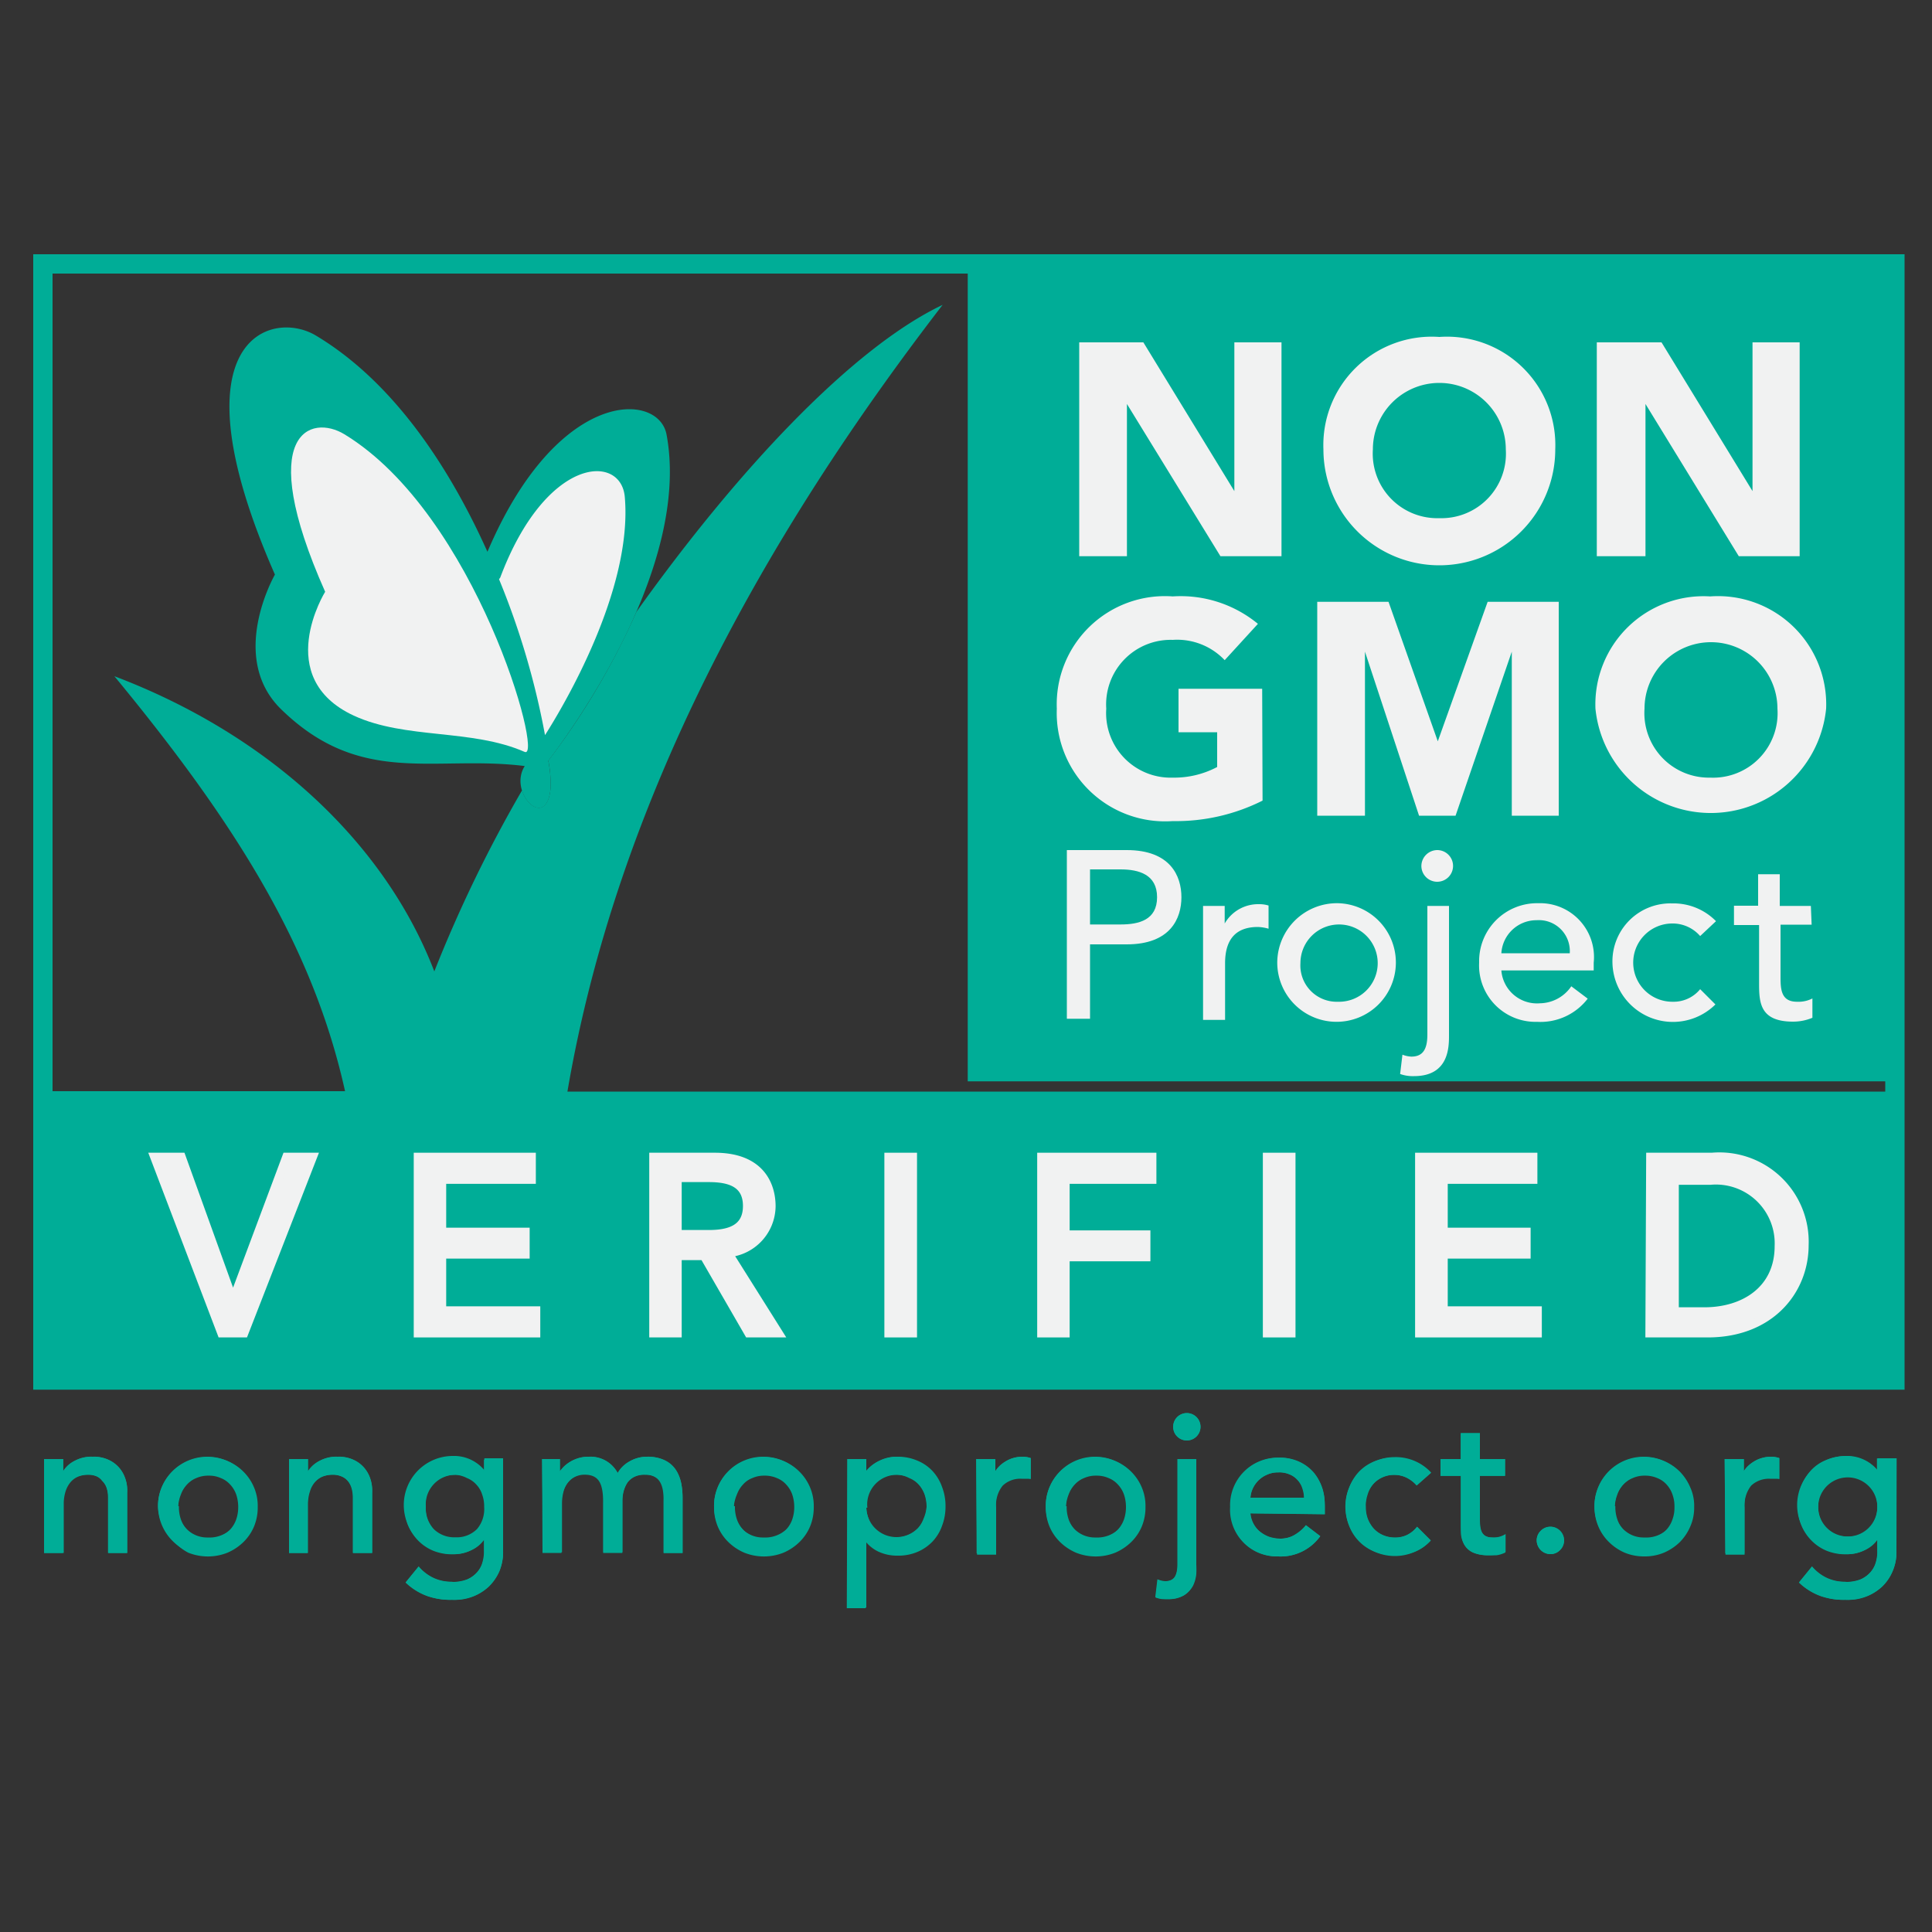 <svg id="shapes" xmlns="http://www.w3.org/2000/svg" viewBox="0 0 100 100"><rect x="0" y="0" width="100" height="100" fill="#333333" stroke="none"/><defs><style>.cls-1,.cls-2,.cls-6{fill:#f1f2f2;}.cls-2,.cls-6{stroke:#f1f2f2;}.cls-2{stroke-width:0.45px;}.cls-3,.cls-4{fill:#00ad97;}.cls-3,.cls-5{stroke:#00ad97;}.cls-3{stroke-width:0.08px;}.cls-5{fill:none;stroke-miterlimit:10;}.cls-6{stroke-width:0.45px;}</style></defs><title>onf-icons</title><g id="NON_GMO_Verified" data-name="NON GMO Verified"><path class="cls-1" d="M55.86,17.72h3.32l4.71,7.7h0v-7.7h2.44V28.79H63.17l-4.83-7.88h0v7.88H55.86Z"/><path class="cls-1" d="M68.53,23.26A6.2,6.2,0,0,1,69,20.85,5.25,5.25,0,0,1,70.22,19a5.51,5.51,0,0,1,1.89-1.16,7.2,7.2,0,0,1,4.79,0A5.6,5.6,0,0,1,78.79,19,5.38,5.38,0,0,1,80,20.85a6.68,6.68,0,0,1,0,4.82,5.25,5.25,0,0,1-1.24,1.83,5.47,5.47,0,0,1-1.89,1.17,7.2,7.2,0,0,1-4.79,0,5.38,5.38,0,0,1-1.89-1.17A5.12,5.12,0,0,1,69,25.67,6.23,6.23,0,0,1,68.53,23.26Zm2.53,0a3.87,3.87,0,0,0,.25,1.43,3.12,3.12,0,0,0,1.78,1.87,3.54,3.54,0,0,0,1.41.26,3.59,3.59,0,0,0,1.42-.26A3.3,3.3,0,0,0,77,25.82a3.21,3.21,0,0,0,.7-1.13,4.35,4.35,0,0,0,0-2.85A3.18,3.18,0,0,0,75.92,20a3.59,3.59,0,0,0-1.42-.27,3.55,3.55,0,0,0-1.41.27A3.19,3.19,0,0,0,72,20.7a3.29,3.29,0,0,0-.69,1.14A3.85,3.85,0,0,0,71.06,23.26Z"/><path class="cls-1" d="M82.65,17.72H86l4.71,7.7h0v-7.7h2.44V28.79H90l-4.83-7.88h0v7.88H82.65Z"/><path class="cls-1" d="M55.22,44h3.1a3.72,3.72,0,0,1,1.4.23,2.33,2.33,0,0,1,.87.58,2,2,0,0,1,.44.79,3.15,3.15,0,0,1,.12.84,3.28,3.28,0,0,1-.12.85,2.13,2.13,0,0,1-.44.79,2.59,2.59,0,0,1-.87.58,3.74,3.74,0,0,1-1.4.22h-1.9v3.85h-1.2Zm1.2,3.85H58a4,4,0,0,0,.69-.06,1.69,1.69,0,0,0,.61-.2,1.11,1.11,0,0,0,.43-.43,1.37,1.37,0,0,0,.16-.72,1.42,1.42,0,0,0-.16-.72,1.18,1.18,0,0,0-.43-.43,2.19,2.19,0,0,0-.61-.2,4,4,0,0,0-.69-.05H56.42Z"/><path class="cls-1" d="M62.27,46.9h1.12v.9h0a1.39,1.39,0,0,1,.3-.43,1.7,1.7,0,0,1,.42-.33,2,2,0,0,1,.5-.21,1.75,1.75,0,0,1,.55-.08,1.59,1.59,0,0,1,.5.07l0,1.2a1.4,1.4,0,0,0-.28-.06,1.24,1.24,0,0,0-.27,0,1.64,1.64,0,0,0-1.26.46,2,2,0,0,0-.44,1.42v2.93H62.27Z"/><path class="cls-1" d="M66.11,49.82a3,3,0,0,1,.24-1.2,3.3,3.3,0,0,1,.67-1A3,3,0,0,1,68,47a3.27,3.27,0,0,1,2.46,0,3,3,0,0,1,1,.66,3.12,3.12,0,0,1,.67,1,3.12,3.12,0,0,1,0,2.4,3,3,0,0,1-.67,1A3.23,3.23,0,0,1,67,52a3.22,3.22,0,0,1-.67-1A3,3,0,0,1,66.11,49.82Zm1.2,0a2.39,2.39,0,0,0,.13.82,2,2,0,0,0,.39.64,1.75,1.75,0,0,0,.61.42,2.26,2.26,0,0,0,1.62,0,1.75,1.75,0,0,0,.61-.42,1.81,1.81,0,0,0,.39-.64,2.65,2.65,0,0,0,0-1.64,1.72,1.72,0,0,0-.39-.64,1.75,1.75,0,0,0-.61-.42,2.13,2.13,0,0,0-1.62,0,1.75,1.75,0,0,0-.61.42,1.86,1.86,0,0,0-.39.64A2.39,2.39,0,0,0,67.31,49.82Z"/><path class="cls-1" d="M75,46.9v6.68c0,.15,0,.35,0,.59a2.23,2.23,0,0,1-.2.7,1.59,1.59,0,0,1-.54.59,1.88,1.88,0,0,1-1,.24l-.37,0a2,2,0,0,1-.35-.09l.12-1,.23.07.23,0a.7.7,0,0,0,.64-.29,1.65,1.65,0,0,0,.19-.85V46.9Zm-1.39-2.1a.83.83,0,1,1,1.4.57.81.81,0,0,1-1.15,0A.75.75,0,0,1,73.57,44.8Z"/><path class="cls-1" d="M77.71,50.23a1.47,1.47,0,0,0,.17.69,1.77,1.77,0,0,0,.44.54,2.07,2.07,0,0,0,.64.35,2.34,2.34,0,0,0,.74.12,1.67,1.67,0,0,0,.91-.24,2.66,2.66,0,0,0,.71-.64l.85.64a3.13,3.13,0,0,1-2.62,1.2,3.4,3.4,0,0,1-1.26-.23A2.73,2.73,0,0,1,76.73,51a3.18,3.18,0,0,1-.22-1.21,3.27,3.27,0,0,1,.23-1.22,3.21,3.21,0,0,1,.64-1,2.85,2.85,0,0,1,1-.65,3.23,3.23,0,0,1,1.22-.23,2.93,2.93,0,0,1,1.32.27,2.62,2.62,0,0,1,.89.71,2.74,2.74,0,0,1,.51,1,4.13,4.13,0,0,1,.15,1.11v.4Zm3.54-.89a2.42,2.42,0,0,0-.12-.68,1.55,1.55,0,0,0-.32-.54,1.4,1.4,0,0,0-.53-.35,1.88,1.88,0,0,0-.74-.13,1.82,1.82,0,0,0-1.33.55,2,2,0,0,0-.37.55,1.44,1.44,0,0,0-.13.6Z"/><path class="cls-1" d="M88,48.45a2.58,2.58,0,0,0-.65-.49,1.88,1.88,0,0,0-.82-.16,1.81,1.81,0,0,0-.8.16,1.74,1.74,0,0,0-.58.46,2,2,0,0,0-.35.67,2.88,2.88,0,0,0-.11.78,2.19,2.19,0,0,0,.13.77,2,2,0,0,0,.39.63,1.7,1.7,0,0,0,.6.43,1.94,1.94,0,0,0,.78.15,1.8,1.8,0,0,0,.81-.16A2.2,2.2,0,0,0,88,51.2l.79.79a2.54,2.54,0,0,1-1,.69,3.61,3.61,0,0,1-1.23.21,3.35,3.35,0,0,1-1.25-.22,3,3,0,0,1-1-.62,2.83,2.83,0,0,1-.64-1,3.47,3.47,0,0,1-.22-1.24,3.55,3.55,0,0,1,.22-1.24A2.74,2.74,0,0,1,85.32,47a3.33,3.33,0,0,1,1.26-.23,3.45,3.45,0,0,1,1.24.23,2.66,2.66,0,0,1,1,.7Z"/><path class="cls-1" d="M93.77,47.86H92.16v2.65c0,.16,0,.33,0,.49a1.18,1.18,0,0,0,.1.43.63.63,0,0,0,.25.31.83.83,0,0,0,.49.11l.41,0a1.3,1.3,0,0,0,.39-.14v1a1.45,1.45,0,0,1-.52.16,3.62,3.62,0,0,1-.49,0,2.31,2.31,0,0,1-1-.18,1.24,1.24,0,0,1-.52-.46,1.5,1.5,0,0,1-.2-.64c0-.23,0-.47,0-.71v-3h-1.3v-1H91V45.26h1.12V46.9h1.61Z"/><path class="cls-2" d="M8,59.9H9.39l2.67,7.4h0l2.77-7.4h1.35L12.62,69H11.47Z"/><path class="cls-2" d="M21.64,59.9h5.87v1.15H22.87v2.72h4.32v1.15H22.87v2.92h4.87V69h-6.1Z"/><path class="cls-2" d="M33.83,59.9H37a3.75,3.75,0,0,1,1.44.23,2.46,2.46,0,0,1,.89.61,2.09,2.09,0,0,1,.46.82,3.54,3.54,0,0,1,.13.88,2.48,2.48,0,0,1-.6,1.58,2.81,2.81,0,0,1-.71.55,2.59,2.59,0,0,1-.93.28L40.29,69H38.75l-2.31-4H35.06v4H33.83Zm1.23,4h1.62a4.17,4.17,0,0,0,.71-.06,2,2,0,0,0,.63-.21,1.15,1.15,0,0,0,.45-.45,1.84,1.84,0,0,0,0-1.5,1.12,1.12,0,0,0-.45-.44,1.74,1.74,0,0,0-.63-.22,5.52,5.52,0,0,0-.71-.05H35.06Z"/><path class="cls-2" d="M46,59.9h1.24V69H46Z"/><path class="cls-2" d="M53.91,59.9h5.72v1.15H55.14v2.86h4.18v1.15H55.14V69H53.91Z"/><path class="cls-2" d="M65.59,59.9h1.24V69H65.59Z"/><path class="cls-2" d="M73.48,59.9h5.87v1.15H74.71v2.72H79v1.15H74.71v2.92h4.87V69h-6.1Z"/><path class="cls-2" d="M85.43,59.9h3.18a6.15,6.15,0,0,1,1.69.21,4.58,4.58,0,0,1,1.26.59,3.53,3.53,0,0,1,.88.84,4,4,0,0,1,.56,1,4.75,4.75,0,0,1,.3,1,5.3,5.3,0,0,1,.09.93,4.69,4.69,0,0,1-.32,1.69,4.34,4.34,0,0,1-.95,1.45,4.64,4.64,0,0,1-1.56,1A5.59,5.59,0,0,1,88.4,69h-3Zm1.24,7.94h1.55a5.21,5.21,0,0,0,1.49-.21A3.47,3.47,0,0,0,90.93,67a2.93,2.93,0,0,0,.84-1.06,3.29,3.29,0,0,0,.31-1.48,4.74,4.74,0,0,0-.14-1,3,3,0,0,0-.54-1.11,3.11,3.11,0,0,0-1.08-.89,3.82,3.82,0,0,0-1.8-.37H86.67Z"/><path class="cls-3" d="M2.32,75.56h.91v.74h0a1.35,1.35,0,0,1,.59-.62,2,2,0,0,1,1-.24,2.08,2.08,0,0,1,.66.11,1.51,1.51,0,0,1,.93.9,2,2,0,0,1,.14.82v3.07h-.9V77.52A1.62,1.62,0,0,0,5.56,77a1,1,0,0,0-.25-.38A.81.81,0,0,0,5,76.36a1.14,1.14,0,0,0-.41-.07,1.55,1.55,0,0,0-.53.09,1.1,1.1,0,0,0-.42.29,1.42,1.42,0,0,0-.28.5,2.17,2.17,0,0,0-.1.71v2.46H2.32Z"/><path class="cls-3" d="M8.22,78a2.4,2.4,0,0,1,.19-1,2.46,2.46,0,0,1,.54-.8,2.5,2.5,0,0,1,.81-.54,2.58,2.58,0,0,1,2,0,2.5,2.5,0,0,1,.81.54,2.46,2.46,0,0,1,.54.8,2.4,2.4,0,0,1,.19,1,2.53,2.53,0,0,1-.19,1,2.41,2.41,0,0,1-.54.79,2.67,2.67,0,0,1-.81.54,2.7,2.7,0,0,1-2,0A2.67,2.67,0,0,1,9,79.73a2.41,2.41,0,0,1-.54-.79A2.53,2.53,0,0,1,8.22,78Zm1,0a2,2,0,0,0,.11.67,1.57,1.57,0,0,0,.32.53,1.44,1.44,0,0,0,.49.34,1.73,1.73,0,0,0,.66.13,1.67,1.67,0,0,0,.65-.13,1.44,1.44,0,0,0,.49-.34,1.57,1.57,0,0,0,.32-.53,2,2,0,0,0,.11-.67,2.09,2.09,0,0,0-.11-.67,1.52,1.52,0,0,0-.32-.52,1.31,1.31,0,0,0-.49-.34,1.51,1.51,0,0,0-.65-.13,1.56,1.56,0,0,0-.66.13,1.31,1.31,0,0,0-.49.34,1.52,1.52,0,0,0-.32.52A2.09,2.09,0,0,0,9.18,78Z"/><path class="cls-3" d="M15,75.56h.9v.74h0a1.43,1.43,0,0,1,.6-.62,2,2,0,0,1,1-.24,2.17,2.17,0,0,1,.66.11,1.47,1.47,0,0,1,.55.33,1.5,1.5,0,0,1,.38.57,2.23,2.23,0,0,1,.14.82v3.07h-.91V77.52a1.62,1.62,0,0,0-.09-.57,1,1,0,0,0-.24-.38.84.84,0,0,0-.35-.21,1.1,1.1,0,0,0-.41-.07,1.5,1.5,0,0,0-.52.09,1.1,1.1,0,0,0-.42.29,1.28,1.28,0,0,0-.28.5,2.16,2.16,0,0,0-.11.71v2.46H15Z"/><path class="cls-3" d="M26,80.3a2.64,2.64,0,0,1-.18,1,2.5,2.5,0,0,1-.53.78,2.41,2.41,0,0,1-.83.51,3,3,0,0,1-1.07.18,3.81,3.81,0,0,1-1.25-.19,3.1,3.1,0,0,1-1.09-.67l.62-.76a2.57,2.57,0,0,0,.76.58,2.19,2.19,0,0,0,.94.19,2.23,2.23,0,0,0,.84-.14,1.54,1.54,0,0,0,.53-.38,1.34,1.34,0,0,0,.27-.53,2.06,2.06,0,0,0,.08-.6v-.7h0a1.55,1.55,0,0,1-.71.63,2.19,2.19,0,0,1-.94.21,2.58,2.58,0,0,1-1-.18,2.33,2.33,0,0,1-.77-.52,2.52,2.52,0,0,1-.51-.77A2.63,2.63,0,0,1,21,78a2.88,2.88,0,0,1,.17-1,2.5,2.5,0,0,1,.49-.8,2.08,2.08,0,0,1,.77-.53,2.48,2.48,0,0,1,1-.2,2.09,2.09,0,0,1,.94.22,1.62,1.62,0,0,1,.72.59h0v-.69H26Zm-2.48-4a1.51,1.51,0,0,0-.65.13,1.35,1.35,0,0,0-.5.34,1.67,1.67,0,0,0-.31.52A2.09,2.09,0,0,0,22,78a1.63,1.63,0,0,0,.42,1.17,1.55,1.55,0,0,0,1.15.44,1.52,1.52,0,0,0,1.15-.44A1.63,1.63,0,0,0,25.1,78a1.85,1.85,0,0,0-.11-.67,1.36,1.36,0,0,0-.31-.52,1.31,1.31,0,0,0-.49-.34A1.59,1.59,0,0,0,23.53,76.29Z"/><path class="cls-3" d="M28.1,75.56h.84v.75h0a.84.84,0,0,1,.16-.25,1.52,1.52,0,0,1,.32-.29,1.87,1.87,0,0,1,.47-.23,1.78,1.78,0,0,1,.59-.1,1.66,1.66,0,0,1,.89.23,1.62,1.62,0,0,1,.6.66,1.43,1.43,0,0,1,.65-.66,1.82,1.82,0,0,1,.86-.23,1.89,1.89,0,0,1,.91.19,1.5,1.5,0,0,1,.55.47,2,2,0,0,1,.28.68,4,4,0,0,1,.07.78v2.78h-.9V77.68a4.22,4.22,0,0,0,0-.52,1.09,1.09,0,0,0-.15-.45.75.75,0,0,0-.31-.3,1,1,0,0,0-.53-.12,1.06,1.06,0,0,0-.94.4,1.77,1.77,0,0,0-.28,1v2.61h-.91v-2.5a5.85,5.85,0,0,0,0-.62,1.66,1.66,0,0,0-.14-.49.8.8,0,0,0-.31-.32,1,1,0,0,0-.53-.12,1.06,1.06,0,0,0-.46.1,1,1,0,0,0-.4.28,1.37,1.37,0,0,0-.28.49,2.41,2.41,0,0,0-.1.7v2.48h-.9Z"/><path class="cls-3" d="M37,78a2.4,2.4,0,0,1,.19-1,2.46,2.46,0,0,1,.54-.8,2.5,2.5,0,0,1,.81-.54,2.58,2.58,0,0,1,2,0,2.5,2.5,0,0,1,.81.54,2.46,2.46,0,0,1,.54.8,2.4,2.4,0,0,1,.19,1,2.53,2.53,0,0,1-.19,1,2.41,2.41,0,0,1-.54.79,2.67,2.67,0,0,1-.81.54,2.7,2.7,0,0,1-2,0,2.67,2.67,0,0,1-.81-.54,2.41,2.41,0,0,1-.54-.79A2.53,2.53,0,0,1,37,78Zm1,0a2,2,0,0,0,.11.67,1.57,1.57,0,0,0,.32.53,1.34,1.34,0,0,0,.49.34,1.67,1.67,0,0,0,.65.13,1.73,1.73,0,0,0,.66-.13,1.44,1.44,0,0,0,.49-.34,1.57,1.57,0,0,0,.32-.53,2,2,0,0,0,.11-.67,2.09,2.09,0,0,0-.11-.67,1.52,1.52,0,0,0-.32-.52,1.31,1.31,0,0,0-.49-.34,1.56,1.56,0,0,0-.66-.13,1.51,1.51,0,0,0-.65.13,1.23,1.23,0,0,0-.49.34,1.52,1.52,0,0,0-.32.52A2.09,2.09,0,0,0,37.94,78Z"/><path class="cls-3" d="M43.9,75.56h.9v.69h0a1.71,1.71,0,0,1,.73-.59,2.06,2.06,0,0,1,.94-.22,2.48,2.48,0,0,1,1,.2,2.17,2.17,0,0,1,.77.53,2.31,2.31,0,0,1,.48.8,2.67,2.67,0,0,1,.18,1,2.73,2.73,0,0,1-.18,1,2.27,2.27,0,0,1-.48.79,2.3,2.3,0,0,1-.77.53,2.48,2.48,0,0,1-1,.19,2.25,2.25,0,0,1-1-.21,1.86,1.86,0,0,1-.7-.59h0v3.52h-.9Zm2.48.73a1.56,1.56,0,0,0-.66.13,1.31,1.31,0,0,0-.49.34,1.36,1.36,0,0,0-.31.52,1.85,1.85,0,0,0-.12.67,1.81,1.81,0,0,0,.12.67,1.4,1.4,0,0,0,.31.53,1.44,1.44,0,0,0,.49.34,1.73,1.73,0,0,0,.66.13,1.67,1.67,0,0,0,.65-.13,1.48,1.48,0,0,0,.5-.34,1.72,1.72,0,0,0,.31-.53A2,2,0,0,0,48,78a2.09,2.09,0,0,0-.11-.67,1.67,1.67,0,0,0-.31-.52,1.35,1.35,0,0,0-.5-.34A1.51,1.51,0,0,0,46.38,76.29Z"/><path class="cls-3" d="M50.57,75.56h.91v.74h0a1.36,1.36,0,0,1,.24-.35,1.46,1.46,0,0,1,.34-.26,1.44,1.44,0,0,1,.4-.18,1.76,1.76,0,0,1,.45-.07,1.29,1.29,0,0,1,.4.06l0,1-.22,0-.22,0a1.35,1.35,0,0,0-1,.37,1.63,1.63,0,0,0-.35,1.16v2.4h-.91Z"/><path class="cls-3" d="M54.17,78a2.4,2.4,0,0,1,.19-1,2.46,2.46,0,0,1,.54-.8,2.5,2.5,0,0,1,.81-.54,2.58,2.58,0,0,1,2,0,2.5,2.5,0,0,1,.81.54,2.46,2.46,0,0,1,.54.8,2.4,2.4,0,0,1,.19,1,2.53,2.53,0,0,1-.19,1,2.41,2.41,0,0,1-.54.79,2.67,2.67,0,0,1-.81.54,2.7,2.7,0,0,1-2,0,2.67,2.67,0,0,1-.81-.54,2.41,2.41,0,0,1-.54-.79A2.53,2.53,0,0,1,54.17,78Zm1,0a2,2,0,0,0,.11.67,1.57,1.57,0,0,0,.32.53,1.44,1.44,0,0,0,.49.34,1.72,1.72,0,0,0,1.31,0,1.44,1.44,0,0,0,.49-.34,1.57,1.57,0,0,0,.32-.53,2,2,0,0,0,.11-.67,2.09,2.09,0,0,0-.11-.67,1.52,1.52,0,0,0-.32-.52,1.31,1.31,0,0,0-.49-.34,1.53,1.53,0,0,0-.66-.13,1.51,1.51,0,0,0-.65.13,1.31,1.31,0,0,0-.49.34,1.52,1.52,0,0,0-.32.52A2.09,2.09,0,0,0,55.13,78Z"/><path class="cls-3" d="M61.88,75.56V81a4.29,4.29,0,0,1,0,.47,1.73,1.73,0,0,1-.16.58,1.32,1.32,0,0,1-.44.48,1.49,1.49,0,0,1-.84.2l-.29,0a1.37,1.37,0,0,1-.29-.07l.1-.84.18.06.19,0a.58.58,0,0,0,.52-.23A1.31,1.31,0,0,0,61,81V75.56Zm-1.11-1.71a.66.66,0,0,1,1.13-.47.66.66,0,1,1-.94.94A.64.64,0,0,1,60.77,73.85Z"/><path class="cls-3" d="M64.68,78.29a1.18,1.18,0,0,0,.13.56,1.29,1.29,0,0,0,.36.44,1.83,1.83,0,0,0,.51.29,2.11,2.11,0,0,0,.61.1,1.33,1.33,0,0,0,.73-.2A2.34,2.34,0,0,0,67.6,79l.68.52a2.49,2.49,0,0,1-2.11,1,2.63,2.63,0,0,1-1-.19,2.21,2.21,0,0,1-.77-.53,2.29,2.29,0,0,1-.49-.79,3,3,0,0,1-.17-1,2.72,2.72,0,0,1,.18-1,2.57,2.57,0,0,1,.52-.8,2.32,2.32,0,0,1,.78-.52,2.47,2.47,0,0,1,1-.2,2.32,2.32,0,0,1,1.07.23,2.14,2.14,0,0,1,.72.57,2.38,2.38,0,0,1,.41.81,3.5,3.5,0,0,1,.12.91v.33Zm2.86-.73a1.86,1.86,0,0,0-.1-.55,1.14,1.14,0,0,0-.26-.44,1.06,1.06,0,0,0-.42-.29,1.4,1.4,0,0,0-.6-.11,1.36,1.36,0,0,0-.61.13,1.45,1.45,0,0,0-.47.32,1.61,1.61,0,0,0-.3.45,1.26,1.26,0,0,0-.1.49Z"/><path class="cls-3" d="M73.33,76.83a1.9,1.9,0,0,0-.53-.39,1.46,1.46,0,0,0-.66-.14,1.48,1.48,0,0,0-.65.14,1.28,1.28,0,0,0-.46.37,1.55,1.55,0,0,0-.28.54,2,2,0,0,0-.1.64,1.9,1.9,0,0,0,.11.63,1.79,1.79,0,0,0,.31.52,1.42,1.42,0,0,0,.49.35,1.61,1.61,0,0,0,.63.13,1.46,1.46,0,0,0,.66-.14,1.55,1.55,0,0,0,.5-.4l.65.65a2,2,0,0,1-.82.56,3,3,0,0,1-1,.17,2.75,2.75,0,0,1-1-.18,2.24,2.24,0,0,1-.79-.51,2.29,2.29,0,0,1-.51-.78,2.61,2.61,0,0,1-.19-1,2.53,2.53,0,0,1,.19-1,2.41,2.41,0,0,1,.5-.8,2.27,2.27,0,0,1,.79-.52,2.8,2.8,0,0,1,1-.19,2.87,2.87,0,0,1,1,.19,2.21,2.21,0,0,1,.83.57Z"/><path class="cls-3" d="M77.86,76.35h-1.3v2.17c0,.13,0,.26,0,.4a1,1,0,0,0,.07.35.62.62,0,0,0,.2.25.74.74,0,0,0,.4.1,1.84,1.84,0,0,0,.33,0,1.12,1.12,0,0,0,.32-.12v.83a1.39,1.39,0,0,1-.42.13l-.4,0a1.93,1.93,0,0,1-.81-.14,1,1,0,0,1-.42-.38,1.33,1.33,0,0,1-.17-.52c0-.19,0-.39,0-.58V76.35H74.6v-.79h1.05V74.22h.91v1.34h1.3Z"/><path class="cls-3" d="M80.24,80.4a.68.68,0,0,1-.66-.66.61.61,0,0,1,.2-.47.64.64,0,0,1,.93,0,.65.65,0,0,1,.2.47.63.63,0,0,1-.2.46A.6.6,0,0,1,80.24,80.4Z"/><path class="cls-3" d="M82.57,78a2.4,2.4,0,0,1,.2-1,2.53,2.53,0,0,1,1.34-1.34,2.59,2.59,0,0,1,1-.2,2.55,2.55,0,0,1,1,.2,2.5,2.5,0,0,1,.81.54,2.6,2.6,0,0,1,.53.8,2.25,2.25,0,0,1,.2,1,2.37,2.37,0,0,1-.2,1,2.55,2.55,0,0,1-.53.79,2.67,2.67,0,0,1-.81.54,2.54,2.54,0,0,1-1,.19,2.58,2.58,0,0,1-1-.19,2.62,2.62,0,0,1-.8-.54,2.41,2.41,0,0,1-.54-.79A2.54,2.54,0,0,1,82.57,78Zm1,0a2,2,0,0,0,.11.67,1.55,1.55,0,0,0,.31.53,1.48,1.48,0,0,0,.5.34,1.67,1.67,0,0,0,.65.13,1.76,1.76,0,0,0,.66-.13,1.44,1.44,0,0,0,.49-.34,1.55,1.55,0,0,0,.31-.53,1.81,1.81,0,0,0,.11-.67,1.85,1.85,0,0,0-.11-.67,1.5,1.5,0,0,0-.31-.52,1.31,1.31,0,0,0-.49-.34,1.59,1.59,0,0,0-.66-.13,1.51,1.51,0,0,0-.65.13,1.35,1.35,0,0,0-.5.34,1.5,1.5,0,0,0-.31.52A2.09,2.09,0,0,0,83.54,78Z"/><path class="cls-3" d="M89.31,75.56h.91v.74h0a1.36,1.36,0,0,1,.24-.35,1.7,1.7,0,0,1,.34-.26,1.38,1.38,0,0,1,.41-.18,1.68,1.68,0,0,1,.44-.07,1.25,1.25,0,0,1,.4.06l0,1-.22,0-.22,0a1.38,1.38,0,0,0-1,.37,1.68,1.68,0,0,0-.35,1.16v2.4h-.91Z"/><path class="cls-3" d="M98.12,80.3a2.46,2.46,0,0,1-.19,1,2.32,2.32,0,0,1-.52.78,2.41,2.41,0,0,1-.83.51,3,3,0,0,1-1.07.18,3.81,3.81,0,0,1-1.25-.19,3.1,3.1,0,0,1-1.09-.67l.62-.76a2.57,2.57,0,0,0,.76.58,2.19,2.19,0,0,0,.94.19,2.23,2.23,0,0,0,.84-.14,1.64,1.64,0,0,0,.53-.38,1.34,1.34,0,0,0,.27-.53,2.06,2.06,0,0,0,.08-.6v-.7h0a1.55,1.55,0,0,1-.71.63,2.19,2.19,0,0,1-.94.21,2.58,2.58,0,0,1-1-.18,2.33,2.33,0,0,1-.77-.52,2.35,2.35,0,0,1-.51-.77,2.63,2.63,0,0,1-.18-1,2.88,2.88,0,0,1,.17-1,2.5,2.5,0,0,1,.49-.8,2.08,2.08,0,0,1,.77-.53,2.48,2.48,0,0,1,1-.2,2.09,2.09,0,0,1,.94.22,1.62,1.62,0,0,1,.72.59h0v-.69h.91Zm-2.48-4a1.51,1.51,0,0,0-.65.13,1.35,1.35,0,0,0-.5.34,1.5,1.5,0,0,0-.31.52,2.09,2.09,0,0,0-.11.67,1.63,1.63,0,0,0,.42,1.17,1.54,1.54,0,0,0,1.15.44,1.52,1.52,0,0,0,1.15-.44A1.63,1.63,0,0,0,97.21,78a1.85,1.85,0,0,0-.11-.67,1.5,1.5,0,0,0-.31-.52,1.31,1.31,0,0,0-.49-.34A1.59,1.59,0,0,0,95.64,76.29Z"/><path class="cls-1" d="M65.35,41.44a9.18,9.18,0,0,1-2.25.81,11.3,11.3,0,0,1-2.4.25,6.85,6.85,0,0,1-2.39-.41,5.51,5.51,0,0,1-1.89-1.16,5.25,5.25,0,0,1-1.24-1.84,6.68,6.68,0,0,1,0-4.82,5.21,5.21,0,0,1,1.24-1.83,5.38,5.38,0,0,1,1.89-1.17,6.85,6.85,0,0,1,2.39-.4,8.65,8.65,0,0,1,2.45.32,4.7,4.7,0,0,1,2,1.1l-1.72,1.88a3.42,3.42,0,0,0-1.12-.79,4.19,4.19,0,0,0-1.57-.26,3.73,3.73,0,0,0-1.41.26,3.22,3.22,0,0,0-1.09.75,3.15,3.15,0,0,0-.69,1.13,4.19,4.19,0,0,0,0,2.85,3.24,3.24,0,0,0,.69,1.13,3.19,3.19,0,0,0,1.09.74,3.55,3.55,0,0,0,1.41.27,4.71,4.71,0,0,0,1.38-.18A5,5,0,0,0,63,39.7V37.9H61V35.65h4.33Z"/><path class="cls-1" d="M68.18,31.15h3.69l2.55,7.22h0L77,31.15h3.68V42.22H78.25V33.73h0l-2.91,8.49H73.45l-2.8-8.49h0v8.49H68.18Z"/><path class="cls-1" d="M82.55,36.68A6.42,6.42,0,0,1,83,34.27a5.23,5.23,0,0,1,1.25-1.83,5.38,5.38,0,0,1,1.89-1.17,7.34,7.34,0,0,1,4.78,0,5.38,5.38,0,0,1,1.89,1.17,5.23,5.23,0,0,1,1.25,1.83,6.82,6.82,0,0,1,0,4.82,5.27,5.27,0,0,1-1.25,1.84,5.51,5.51,0,0,1-1.89,1.16,7.17,7.17,0,0,1-4.78,0,5.51,5.51,0,0,1-1.89-1.16A5.27,5.27,0,0,1,83,39.09,6.39,6.39,0,0,1,82.55,36.68Zm2.53,0a4.09,4.09,0,0,0,.24,1.43,3.27,3.27,0,0,0,.7,1.13,3.1,3.1,0,0,0,1.09.74,3.55,3.55,0,0,0,1.41.27A3.63,3.63,0,0,0,89.94,40,3.15,3.15,0,0,0,91,39.24a3.27,3.27,0,0,0,.7-1.13,4.35,4.35,0,0,0,0-2.85,3.25,3.25,0,0,0-1.78-1.88,3.82,3.82,0,0,0-1.42-.26,3.73,3.73,0,0,0-1.41.26,3.12,3.12,0,0,0-1.09.75,3.18,3.18,0,0,0-.7,1.13A4.11,4.11,0,0,0,85.08,36.68Z"/><path class="cls-4" d="M34.5,22.49c-.42-2.23-5.65-2.43-9.27,6.07-1.94-4.32-4.84-8.79-8.91-11.21C14,16,8.88,17.57,14.23,29.74c0,0-2.47,4.29.35,7,4.13,4,7.91,2.33,12.58,2.91-.88,1.39,1.15,3.43,1.34,1.13a6.27,6.27,0,0,0-.12-1.4C29.54,37.86,35.78,29.36,34.5,22.49Z"/><rect class="cls-5" x="2.22" y="13.66" width="95.86" height="57.77"/><rect class="cls-4" x="50.09" y="13.66" width="47.99" height="42.31"/><path class="cls-4" d="M29.37,56.5c2.56-15,10.14-28.68,19.42-40.72C44.11,18,38.15,24.36,32.94,31.67a38.23,38.23,0,0,1-4.56,7.7,6.27,6.27,0,0,1,.12,1.4c-.14,1.62-1.18,1.09-1.48.14a70,70,0,0,0-4.54,9.37C19.9,43.56,13.84,38,5.92,35c6.37,7.72,10.3,14.09,11.94,21.48H2.26V71.67H98.09V56.5Z"/><path class="cls-1" d="M32.34,25.73c-.19-2.28-4.09-2.12-6.45,4.17l-.06.08a40.52,40.52,0,0,1,2.38,8.07C29.07,36.7,32.76,30.59,32.34,25.73Z"/><path class="cls-1" d="M27.16,38.92c1,.43-2.51-12.29-9.33-16.44-1.72-1.05-4.69-.15-1,8.15,0,0-2.76,4.44,1.48,6.41C21,38.28,24.4,37.71,27.16,38.92Z"/><path class="cls-1" d="M55.86,17.72h3.32l4.71,7.7h0v-7.7h2.44V28.79H63.17l-4.84-7.88h0v7.88H55.86Z"/><path class="cls-1" d="M74.5,17.44a5.61,5.61,0,0,1,6,5.82,6,6,0,0,1-12,0A5.61,5.61,0,0,1,74.5,17.44Zm0,9.38a3.34,3.34,0,0,0,3.44-3.56,3.44,3.44,0,1,0-6.88,0A3.34,3.34,0,0,0,74.5,26.82Z"/><path class="cls-1" d="M82.65,17.72H86l4.71,7.7h0v-7.7h2.44V28.79H90l-4.83-7.88h0v7.88H82.65Z"/><path class="cls-1" d="M55.22,44h3.1c2.26,0,2.83,1.34,2.83,2.44s-.57,2.44-2.83,2.44h-1.9v3.85h-1.2Zm1.2,3.85H58c.95,0,1.89-.23,1.89-1.41S58.94,45,58,45H56.42Z"/><path class="cls-1" d="M62.27,46.89h1.12v.91h0a2,2,0,0,1,1.77-1,1.63,1.63,0,0,1,.5.07l0,1.2a2.25,2.25,0,0,0-.55-.09c-1.1,0-1.7.59-1.7,1.88v2.93H62.27Z"/><path class="cls-1" d="M69.25,46.75a3.07,3.07,0,1,1-3.14,3.07A3.09,3.09,0,0,1,69.25,46.75Zm0,5.1a2,2,0,1,0-1.94-2A1.88,1.88,0,0,0,69.25,51.85Z"/><path class="cls-1" d="M75,46.89v6.69c0,.61,0,2.12-1.81,2.12a1.94,1.94,0,0,1-.72-.11l.12-1a1.46,1.46,0,0,0,.46.1c.61,0,.83-.4.83-1.14V46.89ZM74.4,44a.82.82,0,1,1-.83.82A.83.83,0,0,1,74.4,44Z"/><path class="cls-1" d="M77.71,50.23a1.85,1.85,0,0,0,2,1.7,2,2,0,0,0,1.62-.88l.85.64a3.08,3.08,0,0,1-2.62,1.2,2.92,2.92,0,0,1-3-3.07,3,3,0,0,1,3.06-3.07,2.79,2.79,0,0,1,2.87,3.08v.4Zm3.54-.89a1.6,1.6,0,0,0-1.71-1.71,1.82,1.82,0,0,0-1.83,1.71Z"/><path class="cls-1" d="M88,48.45a1.89,1.89,0,0,0-1.47-.65,2,2,0,0,0,.06,4.05A1.77,1.77,0,0,0,88,51.2l.79.79a3.13,3.13,0,0,1-5.33-2.15,3,3,0,0,1,3.09-3.08,3.08,3.08,0,0,1,2.27.92Z"/><path class="cls-1" d="M93.77,47.86H92.16v2.65c0,.65,0,1.34.85,1.34a1.58,1.58,0,0,0,.8-.17v1a2.59,2.59,0,0,1-1,.2c-1.73,0-1.76-1-1.76-2v-3h-1.3v-1H91V45.25h1.12v1.64h1.61Z"/><path class="cls-6" d="M8,59.89H9.39l2.67,7.41h0l2.77-7.41h1.35L12.63,69H11.47Z"/><path class="cls-6" d="M21.64,59.89h5.87v1.16H22.87v2.72h4.32v1.15H22.87v2.92h4.87V69h-6.1Z"/><path class="cls-6" d="M33.83,59.89H37c2.32,0,2.92,1.41,2.92,2.55a2.45,2.45,0,0,1-2.24,2.41L40.29,69H38.75l-2.31-4H35.06v4H33.83Zm1.23,4h1.62c1,0,2-.23,2-1.47s-1-1.46-2-1.46H35.06Z"/><path class="cls-6" d="M46,59.89h1.24V69H46Z"/><path class="cls-6" d="M53.91,59.89h5.72v1.16H55.14v2.86h4.18v1.15H55.14V69H53.91Z"/><path class="cls-6" d="M65.59,59.89h1.24V69H65.59Z"/><path class="cls-6" d="M73.47,59.89h5.88v1.16H74.71v2.72H79v1.15H74.71v2.92h4.87V69H73.47Z"/><path class="cls-6" d="M85.43,59.89h3.18a4.4,4.4,0,0,1,4.78,4.56c0,2.32-1.74,4.55-5,4.55h-3Zm1.24,8h1.55c2.08,0,3.86-1.14,3.86-3.39a3.27,3.27,0,0,0-3.56-3.4H86.67Z"/><path class="cls-3" d="M2.32,75.56h.91v.74h0a1.69,1.69,0,0,1,1.57-.86,1.65,1.65,0,0,1,1.73,1.83v3.07h-.9V77.52c0-.9-.52-1.23-1.09-1.23-.76,0-1.33.48-1.33,1.59v2.46H2.32Z"/><path class="cls-3" d="M10.76,75.44A2.51,2.51,0,1,1,8.22,78,2.51,2.51,0,0,1,10.76,75.44Zm0,4.18A1.67,1.67,0,1,0,9.18,78,1.54,1.54,0,0,0,10.76,79.62Z"/><path class="cls-3" d="M15,75.56h.9v.74h0a1.71,1.71,0,0,1,1.58-.86,1.65,1.65,0,0,1,1.73,1.83v3.07h-.91V77.52c0-.9-.51-1.23-1.09-1.23-.75,0-1.33.48-1.33,1.59v2.46H15Z"/><path class="cls-3" d="M26,80.3a2.42,2.42,0,0,1-2.61,2.46,3.23,3.23,0,0,1-2.34-.86l.62-.76a2.23,2.23,0,0,0,1.7.77,1.53,1.53,0,0,0,1.73-1.65v-.71h0a1.89,1.89,0,0,1-1.66.85,2.48,2.48,0,0,1,0-5,2,2,0,0,1,1.67.81h0v-.69H26ZM22,78a1.58,1.58,0,1,0,3.15,0A1.58,1.58,0,1,0,22,78Z"/><path class="cls-3" d="M28.1,75.56h.84v.75h0a1.72,1.72,0,0,1,1.54-.87,1.54,1.54,0,0,1,1.49.89,1.72,1.72,0,0,1,1.51-.89c1.47,0,1.81,1,1.81,2.12v2.78h-.9V77.68c0-.73-.15-1.39-1-1.39s-1.22.59-1.22,1.44v2.61h-.91v-2.5c0-.91-.13-1.55-1-1.55-.65,0-1.24.49-1.24,1.57v2.48h-.9Z"/><path class="cls-3" d="M39.52,75.44A2.51,2.51,0,1,1,37,78,2.5,2.5,0,0,1,39.52,75.44Zm0,4.18A1.67,1.67,0,1,0,37.94,78,1.54,1.54,0,0,0,39.52,79.62Z"/><path class="cls-3" d="M43.9,75.56h.9v.69h0a2,2,0,0,1,1.66-.81,2.51,2.51,0,0,1,0,5,2,2,0,0,1-1.66-.8h0v3.52h-.9ZM44.8,78A1.58,1.58,0,1,0,48,78a1.58,1.58,0,1,0-3.15,0Z"/><path class="cls-3" d="M50.57,75.56h.91v.74h0a1.61,1.61,0,0,1,1.43-.86,1.29,1.29,0,0,1,.4.06l0,1a1.75,1.75,0,0,0-.44-.07c-.89,0-1.37.48-1.37,1.53v2.4h-.91Z"/><path class="cls-3" d="M56.71,75.44A2.51,2.51,0,1,1,54.17,78,2.51,2.51,0,0,1,56.71,75.44Zm0,4.18A1.67,1.67,0,1,0,55.13,78,1.54,1.54,0,0,0,56.71,79.62Z"/><path class="cls-3" d="M61.88,75.56V81c0,.49,0,1.73-1.46,1.73a1.64,1.64,0,0,1-.58-.09l.1-.84a1.17,1.17,0,0,0,.37.08c.5,0,.67-.32.67-.92V75.56Zm-.45-2.38a.67.67,0,0,1,0,1.34.67.67,0,0,1,0-1.34Z"/><path class="cls-3" d="M64.68,78.29a1.5,1.5,0,0,0,1.61,1.39A1.66,1.66,0,0,0,67.6,79l.68.52a2.47,2.47,0,0,1-2.11,1A2.38,2.38,0,0,1,63.71,78a2.42,2.42,0,0,1,2.47-2.51A2.28,2.28,0,0,1,68.51,78v.33Zm2.86-.73a1.29,1.29,0,0,0-1.38-1.39,1.47,1.47,0,0,0-1.48,1.39Z"/><path class="cls-3" d="M73.33,76.83A1.53,1.53,0,0,0,70.65,78a1.54,1.54,0,0,0,1.54,1.63,1.42,1.42,0,0,0,1.16-.54l.65.65a2.52,2.52,0,1,1-1.82-4.28,2.45,2.45,0,0,1,1.84.76Z"/><path class="cls-3" d="M77.86,76.35h-1.3v2.17c0,.53,0,1.1.68,1.1a1.22,1.22,0,0,0,.65-.15v.83a2.09,2.09,0,0,1-.82.16c-1.4,0-1.42-.85-1.42-1.62V76.35H74.6v-.79h1.05V74.22h.91v1.34h1.3Z"/><path class="cls-3" d="M79.58,79.74a.67.67,0,1,1,.66.66A.67.67,0,0,1,79.58,79.74Z"/><path class="cls-3" d="M85.11,75.44A2.51,2.51,0,1,1,82.57,78,2.51,2.51,0,0,1,85.11,75.44Zm0,4.18A1.67,1.67,0,1,0,83.54,78,1.53,1.53,0,0,0,85.11,79.62Z"/><path class="cls-3" d="M89.31,75.56h.91v.74h0a1.63,1.63,0,0,1,1.43-.86,1.4,1.4,0,0,1,.41.06l0,1a1.75,1.75,0,0,0-.44-.07c-.89,0-1.37.48-1.37,1.53v2.4h-.91Z"/><path class="cls-3" d="M98.12,80.3a2.42,2.42,0,0,1-2.61,2.46,3.21,3.21,0,0,1-2.34-.86l.62-.76a2.23,2.23,0,0,0,1.7.77,1.52,1.52,0,0,0,1.72-1.65v-.71h0a1.86,1.86,0,0,1-1.65.85,2.48,2.48,0,0,1,0-5,2,2,0,0,1,1.66.81h0v-.69h.91ZM94.07,78a1.57,1.57,0,1,0,3.14,0,1.57,1.57,0,1,0-3.14,0Z"/><path class="cls-1" d="M65.35,41.44A10,10,0,0,1,60.7,42.5a5.61,5.61,0,0,1-6-5.82,5.6,5.6,0,0,1,6-5.81,6.29,6.29,0,0,1,4.41,1.42l-1.72,1.88a3.39,3.39,0,0,0-2.69-1.05,3.34,3.34,0,0,0-3.44,3.56,3.34,3.34,0,0,0,3.44,3.57A4.75,4.75,0,0,0,63,39.7V37.9H61V35.65h4.33Z"/><path class="cls-1" d="M68.18,31.15h3.69l2.55,7.22h0L77,31.15h3.68V42.22H78.25V33.73h0l-2.91,8.49H73.45l-2.8-8.49h0v8.49H68.18Z"/><path class="cls-1" d="M88.52,30.87a5.6,5.6,0,0,1,6,5.81,6,6,0,0,1-11.94,0A5.6,5.6,0,0,1,88.52,30.87Zm0,9.38A3.34,3.34,0,0,0,92,36.68a3.44,3.44,0,1,0-6.88,0A3.34,3.34,0,0,0,88.52,40.25Z"/></g></svg>